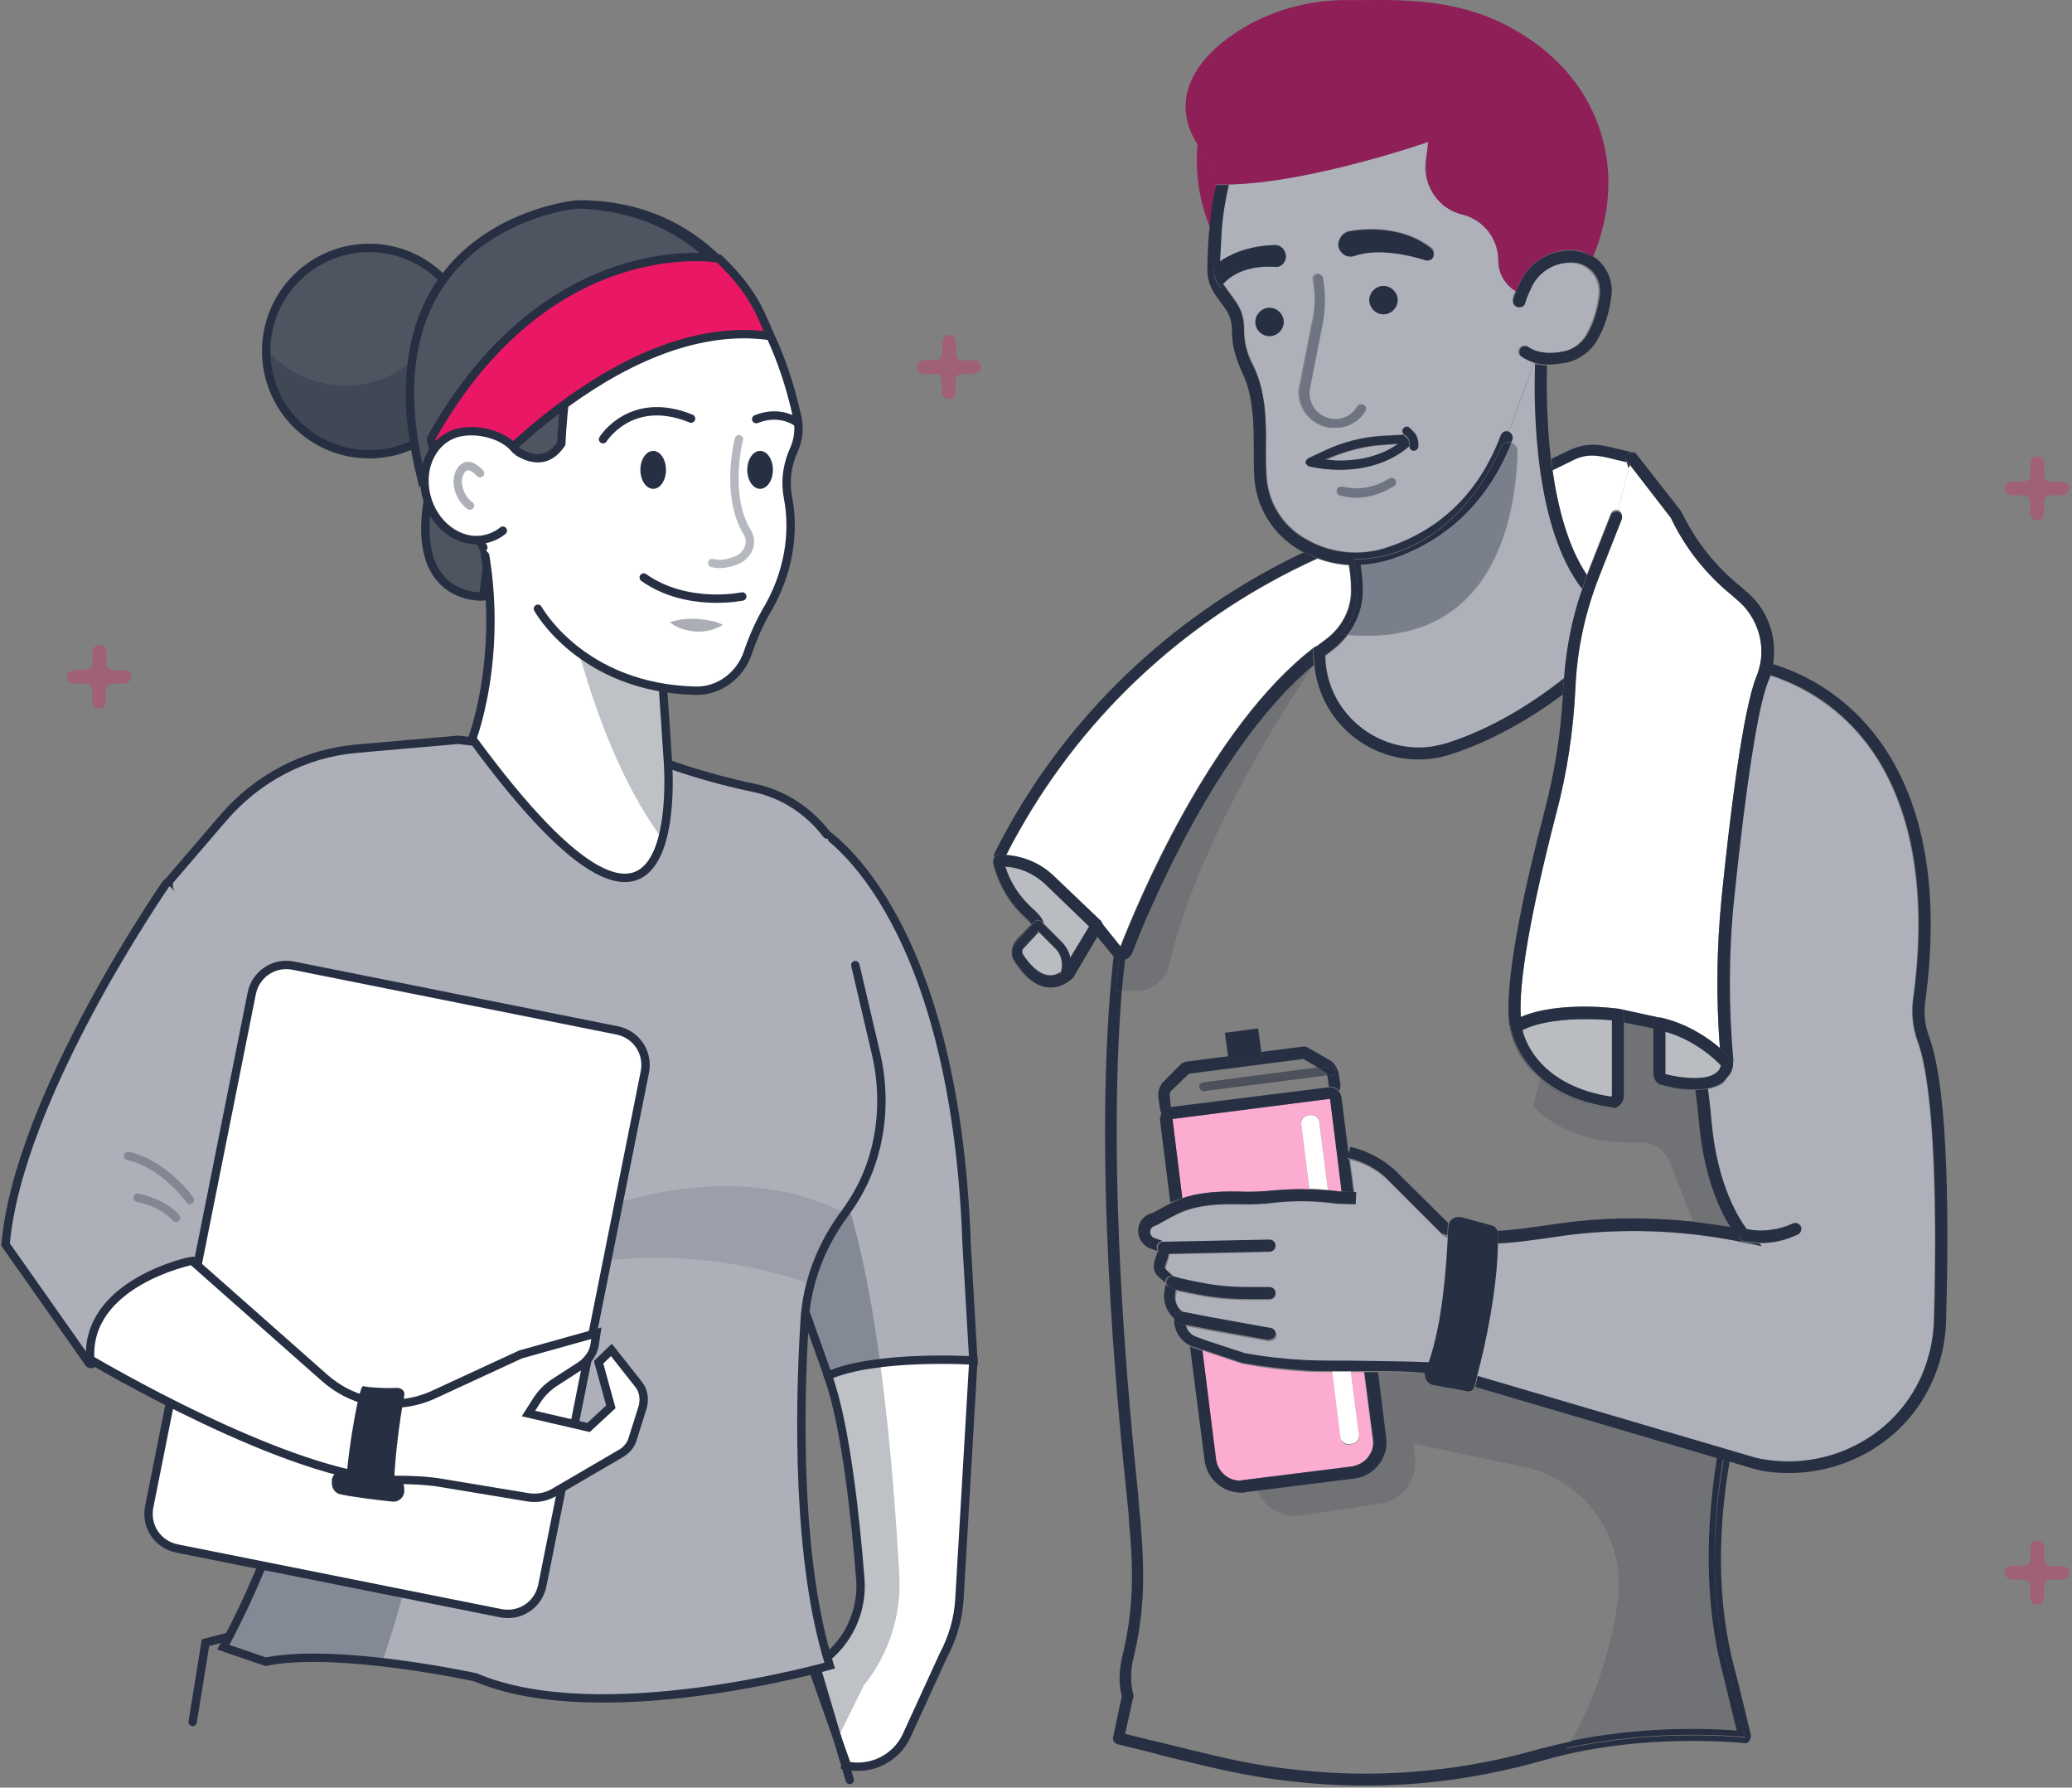 <svg width="495" height="427" viewBox="0 0 495 427" fill="none" xmlns="http://www.w3.org/2000/svg">
<rect x="0" y="0" width="495" height="427" fill="#808080" stroke="none"/>
<path d="M290.661 44.065C290.401 44.065 290.14 44.065 290.01 44.065L288.578 37.289C287.666 36.377 286.884 35.334 286.103 34.292C285.452 41.198 286.494 48.105 289.098 54.36C289.359 50.711 289.88 47.323 290.661 44.065Z" fill="#8E1F57"/>
<path d="M413.093 399.679C413.745 402.415 416.87 415.055 416.87 415.055C416.87 415.055 396.552 412.71 374.28 417.661C374.28 417.661 374.671 417.14 375.322 415.967C372.847 416.489 370.242 417.14 367.637 417.792C354.092 421.701 340.155 423.656 326.089 423.656C318.274 423.656 310.459 423.004 302.644 421.831C294.569 420.528 287.796 418.834 278.418 416.489C275.553 415.837 272.297 415.055 268.78 414.143L270.734 405.412C270.864 405.152 270.864 405.021 270.734 404.761C270.083 402.155 270.083 399.418 270.604 396.812C273.599 384.693 273.469 375.572 272.427 362.932C272.297 361.498 272.036 359.413 271.906 356.937C269.822 336.739 264.352 281.879 267.999 236.662H266.566C266.826 234.056 267.087 231.58 267.347 229.104C266.826 228.974 266.305 228.713 266.045 228.322C260.835 275.103 266.957 335.697 269.171 357.198C269.431 359.804 269.692 361.759 269.692 363.192C270.864 375.572 270.864 384.433 267.999 396.16C267.347 399.157 267.217 402.285 267.999 405.152L265.915 414.925C265.784 415.707 266.175 416.358 266.957 416.619C270.994 417.661 274.641 418.443 277.767 419.355C287.275 421.701 294.048 423.395 302.384 424.698C310.329 425.871 318.274 426.522 326.219 426.522C340.546 426.522 354.743 424.437 368.549 420.528C381.964 416.619 395.38 415.837 404.367 415.837C411.791 415.837 416.61 416.358 416.74 416.358C417.131 416.489 417.652 416.228 417.912 415.837C418.173 415.446 418.303 414.925 418.303 414.534C418.173 414.013 415.307 401.894 414.526 399.157C409.967 382.348 410.488 364.886 413.224 348.988L411.791 348.598C408.925 364.886 408.535 382.608 413.093 399.679Z" fill="#272F42"/>
<path opacity="0.17" d="M391.603 272.888C394.729 272.627 397.724 274.582 398.896 277.579L404.497 291.783C407.493 292.043 410.488 292.564 413.484 293.086C411.009 289.176 407.232 281.228 406.06 268.457C405.8 265.721 405.539 263.115 405.148 260.378C402.283 260.378 399.417 259.857 397.334 259.336C396.031 259.075 395.119 257.902 395.119 256.469V256.338V245.653L388.086 244.22V261.681C388.086 262.463 387.826 263.245 387.174 263.766C387.174 263.766 387.174 263.766 387.044 263.896L386.914 264.027C386.784 264.027 386.784 264.157 386.653 264.157L386.523 264.287C386.393 264.287 386.393 264.418 386.263 264.418C386.132 264.418 386.132 264.548 386.002 264.548H385.872C385.742 264.548 385.611 264.678 385.481 264.678C385.351 264.678 385.09 264.678 384.96 264.678C384.83 264.678 384.7 264.678 384.439 264.548C376.755 263.375 371.545 260.639 368.028 257.511L366.205 264.287C374.54 272.497 385.351 273.148 391.603 272.888Z" fill="#272F42"/>
<path opacity="0.17" d="M350.575 332.439L342.63 331.006C341.197 330.745 340.546 329.442 340.546 328.139C337.29 327.878 333.122 327.748 328.824 327.618L330.778 343.385C331.038 345.6 330.387 347.946 328.954 349.77C327.521 351.595 325.437 352.767 323.223 353.028L300.3 355.895C301.993 360.065 306.161 362.671 310.85 362.019L329.736 359.153C334.945 358.371 338.592 353.68 338.071 348.467L337.681 344.819L364.121 350.422C378.708 353.549 388.347 367.232 386.523 381.957C384.179 399.548 377.797 411.667 375.322 415.837C386.393 413.491 396.943 412.97 404.367 412.97C409.186 412.97 412.963 413.231 414.917 413.361C414.005 409.712 412.182 402.024 411.661 400.07C406.972 382.478 407.623 364.235 410.358 348.207L352.399 331.136C352.008 332.048 351.747 332.7 350.575 332.439Z" fill="#272F42"/>
<path opacity="0.17" d="M271.255 236.792C275.032 236.792 278.418 234.186 279.33 230.407C286.363 200.175 308.505 166.686 313.845 158.737C290.271 178.414 273.599 219.331 270.473 227.54C270.213 228.322 269.562 228.843 268.78 229.104C268.52 231.58 268.259 234.186 267.999 236.662H271.255V236.792Z" fill="#272F42"/>
<path d="M267.999 229.234C267.738 229.234 267.608 229.234 267.347 229.104C267.087 231.58 266.826 234.056 266.566 236.662H267.999C268.259 234.056 268.52 231.58 268.78 229.104C268.52 229.234 268.259 229.234 267.999 229.234Z" fill="#272F42"/>
<path opacity="0.17" d="M267.999 229.234C267.738 229.234 267.608 229.234 267.347 229.104C267.087 231.58 266.826 234.056 266.566 236.662H267.999C268.259 234.056 268.52 231.58 268.78 229.104C268.52 229.234 268.259 229.234 267.999 229.234Z" fill="#272F42"/>
<path d="M411.661 400.07C412.182 402.155 414.005 409.843 414.917 413.361C412.963 413.231 409.186 412.97 404.367 412.97C396.943 412.97 386.523 413.492 375.322 415.837C374.671 416.88 374.28 417.531 374.28 417.531C396.552 412.579 416.871 414.925 416.871 414.925C416.871 414.925 413.875 402.415 413.093 399.548C408.535 382.348 408.925 364.626 411.661 348.337L410.228 347.946C407.623 364.235 406.972 382.478 411.661 400.07Z" fill="#272F42"/>
<path opacity="0.17" d="M411.661 400.07C412.182 402.155 414.005 409.843 414.917 413.361C412.963 413.231 409.186 412.97 404.367 412.97C396.943 412.97 386.523 413.492 375.322 415.837C374.671 416.88 374.28 417.531 374.28 417.531C396.552 412.579 416.871 414.925 416.871 414.925C416.871 414.925 413.875 402.415 413.093 399.548C408.535 382.348 408.925 364.626 411.661 348.337L410.228 347.946C407.623 364.235 406.972 382.478 411.661 400.07Z" fill="#272F42"/>
<path d="M384.83 122.641C385.09 121.99 385.872 121.599 386.523 121.859L389.128 111.826L388.607 110.262C387.565 110.001 386.653 109.871 385.742 109.61C383.788 109.089 381.964 108.698 380.271 108.698C378.708 108.698 377.145 109.089 375.452 110.001L370.893 112.217C372.196 121.208 374.54 130.59 379.099 137.236C379.229 136.845 379.359 136.584 379.49 136.193L384.83 122.641Z" fill="white"/>
<path d="M322.702 140.885C322.702 138.8 322.572 136.845 322.181 135.021C319.707 134.891 317.232 134.369 314.757 133.457C284.54 147.14 259.663 169.814 243.512 198.482C242.34 200.436 241.298 202.521 240.386 204.345C244.554 204.606 248.462 206.3 251.457 209.297L262.659 219.983C262.789 220.113 262.789 220.113 262.919 220.243C262.919 220.243 262.919 220.243 262.919 220.373L267.608 226.107C271.255 216.725 288.968 173.592 313.976 154.567C314.106 154.437 314.367 154.437 314.497 154.307L314.757 154.176L316.841 152.613C320.618 149.746 322.833 145.315 322.702 140.885Z" fill="white"/>
<path d="M244.815 219.07C241.038 215.552 238.563 211.252 237.261 206.561L237.13 206.039C237.13 205.909 237.13 205.779 237.13 205.648C237.13 205.779 237.13 206.039 237.13 206.17L237.261 206.691C238.563 211.382 241.168 215.813 244.815 219.201C245.596 219.852 245.987 220.373 246.248 220.634V220.504C245.987 220.243 245.596 219.722 244.815 219.07Z" fill="#272F42"/>
<path d="M242.34 229.495C241.819 228.713 241.559 227.801 241.689 227.019C241.559 227.931 241.819 228.843 242.34 229.625C244.164 232.492 247.159 235.88 251.067 235.88C247.159 235.75 244.033 232.362 242.34 229.495Z" fill="#272F42"/>
<path d="M391.082 108.568C390.951 108.177 390.561 107.916 390.04 107.786H389.909C390.3 107.786 390.561 108.047 390.821 108.307L391.082 108.568Z" fill="#272F42"/>
<path d="M238.302 204.215C239.084 204.215 239.735 204.215 240.386 204.215C241.298 202.26 242.47 200.306 243.512 198.351C259.663 169.683 284.54 147.009 314.757 133.327C313.585 132.936 312.543 132.415 311.501 131.893C281.805 145.967 257.188 168.64 241.168 197.048C239.735 199.654 238.302 202.13 237.26 204.606C237.521 204.475 237.912 204.215 238.302 204.215Z" fill="#272F42"/>
<path d="M267.347 229.234C267.608 229.234 267.738 229.365 267.999 229.365C268.259 229.365 268.52 229.365 268.78 229.234C269.562 228.974 270.083 228.452 270.473 227.671C273.599 219.461 290.271 178.414 313.845 158.867C313.845 158.346 313.715 157.695 313.715 157.173C313.715 156.782 313.715 156.392 313.715 156.001V155.088L314.887 154.176L314.627 154.307C314.497 154.437 314.236 154.437 314.106 154.567C289.099 173.592 271.385 216.725 267.738 226.107L263.049 220.243C263.44 220.764 263.57 221.416 263.18 221.937L262.138 223.761L265.915 228.322L266.045 228.452C266.436 228.843 266.826 229.104 267.347 229.234Z" fill="#272F42"/>
<path d="M262.659 219.852L262.919 220.113C262.919 219.982 262.789 219.982 262.659 219.852Z" fill="#272F42"/>
<path d="M370.893 112.347L375.452 110.132C377.145 109.22 378.708 108.829 380.271 108.829C381.964 108.829 383.788 109.22 385.742 109.741C386.653 110.001 387.565 110.132 388.607 110.392L389.128 111.956L389.388 111.174L388.737 110.262C388.216 109.61 388.347 108.829 388.998 108.307C389.258 108.047 389.649 107.916 390.04 108.047C388.867 107.786 387.695 107.526 386.653 107.265C384.439 106.744 382.616 106.222 380.532 106.222C378.448 106.222 376.494 106.744 374.41 107.786L370.633 109.61C370.763 110.392 370.763 111.304 370.893 112.347Z" fill="#272F42"/>
<path d="M244.424 227.931C245.596 229.886 248.071 232.883 250.936 232.883C251.718 232.883 252.63 232.622 253.411 232.101C253.932 230.147 253.541 228.062 252.109 226.628L248.071 222.589L244.554 226.368C244.163 226.759 244.163 227.41 244.424 227.931Z" fill="#B9BCC1"/>
<path d="M255.755 228.974L260.314 221.416L249.634 211.121C247.029 208.776 243.773 207.212 240.256 207.082C241.428 210.861 243.643 214.249 246.638 216.985C248.722 218.94 249.243 219.852 249.373 220.504V220.634L253.802 225.064C254.713 226.237 255.495 227.54 255.755 228.974Z" fill="#B9BCC1"/>
<path d="M263.31 221.937C263.701 221.416 263.57 220.764 263.18 220.243C263.18 220.243 263.18 220.243 263.18 220.113L262.919 219.852L251.718 209.167C248.722 206.3 244.815 204.606 240.647 204.215C239.996 204.215 239.214 204.085 238.563 204.215C238.172 204.215 237.781 204.345 237.521 204.736C237.521 204.736 237.521 204.736 237.521 204.866C237.391 205.127 237.26 205.388 237.26 205.648C237.26 205.779 237.26 205.909 237.26 206.039L237.391 206.56C238.693 211.382 241.168 215.682 244.945 219.07C245.726 219.722 246.117 220.243 246.378 220.634V220.764L242.861 224.413C242.21 225.195 241.819 226.107 241.689 227.019C241.689 227.931 241.819 228.713 242.34 229.495C244.164 232.492 247.159 235.88 251.067 235.88C252.89 235.88 254.583 235.098 256.276 233.665C256.407 233.534 256.537 233.404 256.537 233.274L262.138 223.761L263.31 221.937ZM254.714 234.316C253.541 235.098 252.369 235.489 251.067 235.489C247.289 235.489 244.294 232.231 242.47 229.365C241.559 227.931 241.689 225.977 242.861 224.673L247.159 220.113C247.42 219.852 247.68 219.722 247.941 219.722C248.201 219.722 248.462 219.852 248.722 219.982L249.243 220.504V220.373C249.113 219.722 248.722 218.81 246.508 216.855C243.512 214.118 241.298 210.73 240.126 206.951C243.643 207.212 246.899 208.645 249.504 210.991L260.184 221.285L255.625 228.843C256.016 230.407 255.755 232.231 254.974 233.795C254.974 234.056 254.844 234.186 254.714 234.316Z" fill="#272F42"/>
<path d="M244.163 228.192C245.466 230.147 248.071 233.404 251.067 233.404C251.848 233.404 252.499 233.144 253.281 232.753C253.411 232.622 253.411 232.362 253.411 232.231C252.63 232.753 251.718 233.013 250.936 233.013C248.071 233.013 245.596 229.886 244.424 228.062C244.033 227.54 244.163 226.889 244.554 226.498L248.071 222.719L247.81 222.458L244.294 226.237C243.903 226.628 243.773 227.54 244.163 228.192Z" fill="#272F42"/>
<path d="M255.756 228.974C255.495 227.54 254.844 226.237 253.672 225.064L249.243 220.634L248.722 220.113C248.462 219.852 248.201 219.852 247.941 219.852C247.68 219.852 247.42 219.982 247.159 220.243L242.861 224.804C241.689 226.107 241.559 227.931 242.47 229.495C244.294 232.231 247.289 235.619 251.067 235.619C252.369 235.619 253.541 235.229 254.714 234.447C254.844 234.316 254.974 234.186 255.104 234.056C255.886 232.362 256.016 230.668 255.756 228.974ZM247.941 222.328L248.201 222.589L252.239 226.628C253.672 228.062 254.062 230.277 253.541 232.101C253.541 232.231 253.411 232.492 253.411 232.622C252.63 233.013 251.978 233.274 251.197 233.274C248.201 233.274 245.596 230.016 244.294 228.062C243.903 227.41 243.903 226.628 244.554 225.977L247.941 222.328Z" fill="#272F42"/>
<path d="M360.474 103.226C361.255 103.486 361.646 104.398 361.385 105.05C361.255 105.311 361.125 105.571 361.125 105.832C361.906 106.092 362.558 106.744 362.558 107.786C362.167 124.075 356.697 154.567 322.051 151.701C321.139 152.873 320.097 154.046 318.925 154.958L316.711 156.652C316.711 156.783 316.711 156.913 316.711 157.043C316.971 169.032 327 178.675 339.113 178.675C341.328 178.675 343.672 178.284 345.756 177.632C356.436 174.244 366.205 168.12 373.759 162.125C374.28 154.828 375.713 147.531 378.057 140.624C366.726 126.03 366.595 97.492 366.856 86.937C366.726 86.937 366.595 86.937 366.465 86.807L360.474 103.226Z" fill="#AEB1BA"/>
<path d="M338.853 181.411C341.458 181.411 343.932 181.02 346.407 180.238C356.566 176.98 365.814 171.507 373.368 165.904C373.368 165.252 373.498 164.601 373.498 163.949C373.498 163.298 373.629 162.646 373.629 161.995C366.074 167.989 356.306 174.113 345.626 177.501C343.411 178.153 341.197 178.544 338.983 178.544C326.87 178.544 316.841 168.771 316.581 156.913C316.581 156.782 316.581 156.652 316.581 156.522L318.795 154.828C319.967 153.916 321.009 152.743 321.921 151.57C321.4 151.57 320.749 151.44 320.228 151.44C320.228 151.44 326.219 147.4 323.744 134.89C323.223 134.89 322.832 134.89 322.311 134.89C322.572 136.715 322.832 138.8 322.832 140.754C322.963 145.315 320.749 149.615 317.102 152.482L315.018 154.046L313.845 154.958V155.61C313.845 156 313.845 156.522 313.845 156.782C313.845 157.434 313.976 157.955 313.976 158.476C315.018 171.377 325.828 181.411 338.853 181.411Z" fill="#272F42"/>
<path d="M366.726 86.937C366.335 97.492 366.595 126.03 377.927 140.624C378.318 139.582 378.708 138.409 379.099 137.366C374.671 130.721 372.196 121.469 370.894 112.347C370.763 111.435 370.633 110.523 370.503 109.611C369.461 100.619 369.461 92.149 369.591 87.328C368.679 87.197 367.768 87.197 366.726 86.937Z" fill="#272F42"/>
<path d="M279.721 264.418L279.46 261.811C279.33 261.29 279.591 260.639 279.981 260.378L284.019 256.469L311.371 252.95L315.148 255.166L318.013 254.775C318.665 254.644 319.186 255.166 319.186 255.687C319.316 256.208 318.795 256.86 318.274 256.86L317.102 256.99L317.492 259.596C318.534 259.466 319.446 259.987 319.967 260.639C320.097 260.248 320.228 259.727 320.228 259.205L319.837 256.599C319.576 255.166 318.795 253.863 317.623 253.211L312.413 250.214C312.152 250.084 311.892 249.953 311.501 249.953L301.342 251.256L301.472 252.56L293.527 253.602L293.397 252.299L283.238 253.602C282.977 253.732 282.717 253.863 282.326 253.993L278.028 258.293C276.986 259.336 276.595 260.769 276.725 262.202L277.116 264.809C277.116 265.33 277.376 265.721 277.637 266.112C277.897 265.2 278.679 264.548 279.721 264.418Z" fill="#272F42"/>
<path d="M293.527 253.732L301.472 252.69L301.342 251.387L300.56 245.653L292.615 246.696L293.397 252.299L293.527 253.732Z" fill="#272F42"/>
<path opacity="0.58" d="M287.405 258.554C286.884 258.684 286.363 259.205 286.494 259.727C286.624 260.248 287.015 260.639 287.536 260.639C287.666 260.639 287.666 260.639 287.666 260.639L316.971 256.86C316.841 256.339 316.581 255.817 316.19 255.557L315.148 254.905L287.405 258.554Z" fill="#272F42"/>
<path d="M317.102 256.99L318.274 256.86C318.795 256.73 319.316 256.208 319.186 255.687C319.055 255.166 318.665 254.645 318.013 254.775L315.148 255.166L316.19 255.817C316.711 255.948 316.971 256.469 317.102 256.99Z" fill="#272F42"/>
<path opacity="0.58" d="M317.102 256.99L318.274 256.86C318.795 256.73 319.316 256.208 319.186 255.687C319.055 255.166 318.665 254.645 318.013 254.775L315.148 255.166L316.19 255.817C316.711 255.948 316.971 256.469 317.102 256.99Z" fill="#272F42"/>
<path d="M290.401 348.598C290.792 351.464 293.267 353.68 296.132 353.68C296.393 353.68 296.653 353.549 296.783 353.549L322.833 350.292C324.396 350.031 325.828 349.249 326.74 348.076C327.782 346.773 328.173 345.34 327.912 343.776L325.828 327.748C324.786 327.748 323.875 327.748 322.963 327.748C322.833 327.748 322.702 327.748 322.702 327.748L324.656 342.994C324.786 344.037 324.135 344.819 323.093 344.949L322.312 345.079C321.27 345.209 320.488 344.558 320.358 343.515L318.404 327.748C315.93 327.748 313.715 327.748 311.892 327.618C306.812 327.357 301.733 326.706 296.783 325.793L287.406 322.666H287.275L290.401 348.598Z" fill="#FCACD1"/>
<path d="M317.753 262.463L280.112 267.285L282.456 286.179C285.452 285.137 289.489 284.485 295.741 284.616C298.607 284.746 301.342 284.616 304.077 284.355C307.073 284.094 309.938 283.964 312.804 284.094L310.85 268.457C310.72 267.415 311.371 266.633 312.413 266.503L313.194 266.372C314.236 266.242 315.018 266.894 315.148 267.936L317.232 284.225C318.013 284.355 318.925 284.355 319.707 284.485H320.618L317.753 262.463Z" fill="#FCACD1"/>
<path d="M282.456 286.179L280.112 267.285L317.753 262.463L320.488 284.616L323.354 284.746L322.312 276.927C322.181 276.927 322.051 276.797 321.921 276.797L322.181 275.624L320.488 262.202C320.358 261.681 320.228 261.16 319.837 260.769C319.316 259.987 318.274 259.596 317.362 259.727C317.362 259.727 317.362 259.727 317.232 259.727L279.721 264.418H279.591C278.549 264.548 277.767 265.2 277.377 266.112C277.246 266.503 277.116 267.024 277.116 267.545L279.591 287.222C280.633 286.831 281.544 286.44 282.456 286.179Z" fill="#272F42"/>
<path d="M325.958 327.748L328.042 343.776C328.303 345.34 327.782 346.773 326.87 348.076C325.958 349.249 324.526 350.031 322.963 350.292L296.913 353.549C296.653 353.549 296.392 353.68 296.262 353.68C293.397 353.68 290.922 351.464 290.531 348.598L287.275 322.666L284.931 321.884C284.67 321.754 284.54 321.754 284.28 321.624L287.796 348.988C288.447 353.289 292.094 356.546 296.523 356.546C296.913 356.546 297.174 356.546 297.565 356.416L300.691 356.025L323.614 353.158C325.828 352.898 327.912 351.725 329.345 349.901C330.778 348.076 331.429 345.861 331.168 343.515L329.215 327.748C327.912 327.748 326.87 327.748 325.958 327.748Z" fill="#272F42"/>
<path d="M315.148 267.936C315.018 266.894 314.106 266.372 313.194 266.372L312.413 266.503C311.371 266.633 310.85 267.545 310.85 268.457L312.804 283.964C314.236 283.964 315.799 284.094 317.232 284.225L315.148 267.936Z" fill="white"/>
<path d="M322.311 344.949L323.093 344.819C324.135 344.688 324.656 343.776 324.656 342.864L322.702 327.618C321.139 327.618 319.707 327.618 318.274 327.618L320.228 343.385C320.488 344.428 321.4 344.949 322.311 344.949Z" fill="white"/>
<path d="M344.453 294.91L331.038 281.488C328.563 279.273 325.698 277.84 322.572 277.058L323.614 284.876H323.874L323.744 287.743L319.446 287.613H319.316C314.627 286.961 309.547 286.701 304.468 287.352C301.602 287.743 298.737 287.743 295.741 287.743C285.582 287.483 281.935 289.568 278.679 291.392C277.637 291.913 276.725 292.565 275.683 292.956C275.162 293.216 274.641 293.868 274.641 294.389C274.641 295.171 275.162 295.822 275.944 295.953L278.158 296.735L303.295 296.213C304.077 296.213 304.728 296.865 304.728 297.647C304.728 298.429 304.077 299.08 303.295 299.08L279.46 299.601C279.33 300.383 279.07 301.035 278.939 301.556C278.418 302.859 278.549 303.12 278.679 303.38L280.633 305.205L282.065 305.596C288.187 307.029 292.094 307.681 298.346 307.681H303.295C304.077 307.681 304.728 308.332 304.728 309.114C304.728 309.896 304.077 310.547 303.295 310.547H298.346C291.964 310.547 287.796 309.896 281.544 308.462L281.154 308.332L281.023 309.114C280.633 310.808 281.284 312.632 282.716 313.675L289.359 314.978L303.816 317.584C304.598 317.714 305.119 318.496 304.989 319.148C304.858 319.799 304.207 320.32 303.556 320.32C303.426 320.32 303.426 320.32 303.295 320.451L288.838 317.845L283.498 316.802C283.758 318.105 284.67 319.148 285.973 319.669L288.447 320.581L297.565 323.578C302.384 324.49 307.463 325.012 312.282 325.272C315.148 325.403 319.186 325.403 323.353 325.403C329.736 325.403 336.769 325.533 341.718 325.924C344.974 316.411 345.886 303.511 346.277 295.822C345.886 295.692 345.495 295.562 345.105 295.431L344.453 294.91Z" fill="#AEB1BA"/>
<path d="M414.005 254.254C414.005 254.384 414.005 254.384 414.005 254.514C414.005 254.905 413.875 255.296 413.745 255.687C413.614 256.078 413.484 256.469 413.224 256.73C413.224 256.73 413.224 256.86 413.093 256.86C412.963 257.12 412.703 257.381 412.442 257.642C412.312 257.772 412.182 257.902 412.182 258.033C412.051 258.163 412.052 258.163 411.921 258.293C411.791 258.424 411.531 258.684 411.4 258.814C410.358 259.466 409.186 259.857 408.014 260.118C408.405 262.854 408.665 265.591 408.926 268.327C410.358 283.704 415.829 291.652 417.392 293.737C420.518 294.259 423.774 293.998 426.769 292.955L428.332 292.304C429.114 292.043 429.895 292.434 430.156 293.216C430.416 293.998 430.026 294.78 429.244 295.04L427.681 295.692C425.337 296.604 422.992 296.995 420.518 296.995C420.387 296.995 420.257 296.995 420.127 296.995L420.778 297.647L416.35 296.734C403.585 294.128 390.691 293.477 377.666 294.649C375.061 294.91 372.326 295.301 369.721 295.692C365.814 296.343 361.776 296.865 357.739 296.995C357.608 308.071 354.613 321.623 352.92 328.79L419.345 348.337C435.626 351.985 452.298 343.776 458.94 328.79C460.894 324.49 461.806 320.06 461.936 315.369C462.848 282.661 461.545 258.293 458.029 248.781C456.726 245.262 456.466 241.353 457.117 237.574C460.764 208.645 455.293 185.972 441.227 172.42C434.454 165.904 427.16 162.777 422.732 161.343C422.601 161.864 422.471 162.255 422.211 162.646C419.736 168.771 416.871 187.275 414.005 214.9C412.703 227.671 412.703 240.832 413.875 253.732C414.135 253.863 414.135 253.993 414.005 254.254Z" fill="#AEB1BA"/>
<path d="M332.992 279.273C329.996 276.667 326.479 274.843 322.572 273.93L322.311 275.103L322.181 275.364L321.921 276.537C322.051 276.537 322.181 276.667 322.311 276.667H322.442C325.568 277.449 328.563 279.012 330.908 281.097L344.323 294.519L344.584 294.65C344.974 294.78 345.365 294.91 345.756 295.04C345.756 294.128 345.886 293.346 345.886 292.565C345.886 292.434 345.886 292.174 346.016 292.043H345.886L332.992 279.273Z" fill="#272F42"/>
<path d="M405.018 260.378C405.409 263.115 405.669 265.851 405.93 268.457C407.102 281.228 410.879 289.046 413.354 293.086C410.358 292.565 407.363 292.174 404.367 291.783C395.38 290.871 386.263 290.74 377.276 291.652C374.671 291.913 371.935 292.304 369.331 292.695C365.423 293.216 361.386 293.868 357.608 293.998C357.739 294.259 357.869 294.65 357.869 295.041C357.869 295.692 357.869 296.344 357.869 296.995C361.776 296.865 365.814 296.213 369.852 295.692C372.456 295.301 375.192 294.91 377.797 294.65C390.821 293.346 403.846 294.128 416.48 296.735L420.908 297.647L420.257 296.995C419.085 296.995 417.782 296.865 416.61 296.604C415.829 296.344 415.308 295.692 415.438 294.91C415.698 294.128 416.35 293.607 417.131 293.737C417.261 293.737 417.261 293.737 417.392 293.737C415.829 291.652 410.358 283.704 408.926 268.327C408.665 265.591 408.405 262.854 408.014 260.118C406.972 260.248 406.06 260.248 405.018 260.378Z" fill="#272F42"/>
<path d="M422.862 161.213C427.29 162.646 434.584 165.643 441.357 172.289C455.423 185.972 461.024 208.515 457.247 237.444C456.596 241.223 456.856 245.132 458.159 248.65C461.675 258.163 462.978 282.531 462.066 315.238C461.936 319.929 460.894 324.36 459.07 328.66C452.428 343.646 435.756 351.855 419.475 348.206L353.05 328.66C352.919 329.312 352.789 329.833 352.659 330.354C352.529 330.745 352.529 331.006 352.398 331.266L410.358 348.337L411.791 348.728L413.224 349.119L418.824 350.813C421.69 351.595 424.555 351.855 427.29 351.855C442.008 351.855 455.684 343.515 461.675 329.833C463.759 325.272 464.801 320.32 464.931 315.369C465.452 295.822 465.843 261.16 460.894 247.738C459.722 244.611 459.461 241.353 460.112 238.095V237.965C464.931 200.045 453.6 180.238 443.18 170.204C435.886 163.168 428.202 160.04 423.513 158.607C423.383 159.389 423.122 160.301 422.862 161.213Z" fill="#272F42"/>
<path d="M323.093 325.012C318.925 325.012 314.887 325.012 312.022 324.881C307.203 324.621 302.123 324.099 297.304 323.187L288.187 320.19L285.712 319.278C284.41 318.757 283.498 317.714 283.238 316.411L281.675 316.151C280.893 315.89 280.372 315.238 280.502 314.457C280.763 313.675 281.414 313.154 282.196 313.284H282.456C281.023 312.241 280.372 310.417 280.763 308.723L280.893 307.941L279.46 307.55C278.679 307.29 278.288 306.638 278.418 305.856C278.679 305.074 279.33 304.683 280.112 304.814L280.372 304.944L278.418 303.12C278.158 302.859 278.158 302.729 278.679 301.295C278.939 300.774 279.07 300.123 279.2 299.341H277.767C276.986 299.341 276.334 298.82 276.334 297.907C276.334 297.126 276.986 296.474 277.767 296.474H277.897L276.074 295.822C275.292 295.692 274.771 294.91 274.771 294.259C274.771 293.607 275.162 292.956 275.813 292.825C276.855 292.434 277.767 291.783 278.809 291.262C282.065 289.437 285.712 287.352 295.871 287.613C298.867 287.743 301.733 287.613 304.598 287.222C309.808 286.701 314.757 286.831 319.446 287.483H319.576L323.874 287.613L324.005 284.746H323.744H323.614L320.749 284.616H319.837C319.055 284.485 318.274 284.355 317.362 284.355C315.929 284.225 314.497 284.095 312.934 284.095C310.068 283.964 307.203 284.095 304.207 284.355C301.472 284.616 298.737 284.746 295.871 284.616C289.62 284.485 285.582 285.137 282.586 286.18C281.544 286.57 280.633 286.961 279.851 287.352C278.939 287.743 278.158 288.264 277.376 288.655C276.465 289.177 275.553 289.698 274.641 289.958C272.948 290.61 271.906 292.174 271.906 293.998C271.906 296.083 273.339 297.907 275.423 298.429L276.595 298.82C276.465 299.21 276.334 299.732 276.204 300.123C275.683 301.426 275.032 303.38 276.725 304.944L278.549 306.508L278.288 307.811C277.637 310.547 278.549 313.154 280.502 314.978C280.372 317.584 281.805 320.19 284.279 321.363C284.54 321.493 284.67 321.624 284.931 321.624L287.275 322.405H287.405L296.783 325.533C301.733 326.445 306.812 326.966 311.892 327.357C313.715 327.488 316.06 327.488 318.404 327.488C319.837 327.488 321.27 327.488 322.832 327.488C322.963 327.488 323.093 327.488 323.093 327.488C324.005 327.488 325.047 327.488 325.958 327.488C326.87 327.488 327.912 327.488 328.954 327.488C333.252 327.488 337.42 327.618 340.676 328.009C340.676 327.618 340.807 327.357 340.937 326.966C341.197 326.445 341.327 325.924 341.588 325.403C336.508 325.142 329.475 325.142 323.093 325.012Z" fill="#272F42"/>
<path d="M276.595 298.038C276.595 298.95 277.246 299.471 278.028 299.471H279.46L303.295 298.95C304.077 298.95 304.728 298.298 304.728 297.516C304.728 296.735 304.077 296.083 303.295 296.083L278.158 296.604H278.028C277.246 296.604 276.595 297.256 276.595 298.038Z" fill="#272F42"/>
<path d="M278.679 305.986C278.549 306.768 278.939 307.42 279.721 307.68L281.154 308.071L281.544 308.202C287.926 309.635 292.094 310.286 298.346 310.286H303.295C304.077 310.286 304.728 309.635 304.728 308.853C304.728 308.071 304.077 307.42 303.295 307.42H298.346C292.225 307.42 288.317 306.768 282.065 305.335L280.633 304.944L280.372 304.813C279.591 304.813 278.809 305.204 278.679 305.986Z" fill="#272F42"/>
<path d="M280.502 314.456C280.372 315.238 280.893 315.89 281.675 316.15L283.238 316.411L288.578 317.454L303.035 320.06C303.165 319.929 303.165 319.929 303.295 319.929C303.947 319.929 304.598 319.408 304.728 318.757C304.858 317.975 304.337 317.323 303.556 317.193L289.099 314.587L282.456 313.284H282.196C281.414 313.153 280.763 313.675 280.502 314.456Z" fill="#272F42"/>
<path d="M415.438 294.78C415.307 295.562 415.828 296.213 416.61 296.474C417.782 296.604 419.085 296.734 420.257 296.865C420.387 296.865 420.517 296.865 420.648 296.865C422.992 296.865 425.467 296.474 427.811 295.562L429.374 294.91C430.025 294.649 430.546 293.868 430.286 293.086C430.025 292.434 429.244 291.913 428.462 292.174L426.899 292.825C423.904 293.868 420.648 294.258 417.522 293.607C417.391 293.607 417.391 293.607 417.261 293.607C416.349 293.477 415.698 293.998 415.438 294.78Z" fill="#272F42"/>
<path d="M316.711 109.871C317.883 110.002 319.055 110.132 320.228 110.132C327.131 110.132 331.689 107.917 334.164 106.092L330.647 106.353C326.089 106.614 321.66 107.786 317.492 109.611L316.711 109.871Z" fill="#AEB1BA"/>
<path d="M291.834 55.402C291.704 58.008 291.573 60.484 291.443 62.439C293.527 61.005 297.825 58.66 304.859 58.529C305.901 58.66 306.812 59.441 307.073 60.484C307.594 62.178 306.291 64.002 304.728 63.742C301.212 63.481 295.611 63.872 292.355 67.781C292.485 68.042 292.615 68.302 292.876 68.563L295.22 71.821C296.653 73.775 297.304 76.121 297.304 78.467V78.727C297.304 81.594 297.956 84.331 299.388 87.067C302.514 93.322 302.514 100.749 302.514 107.395C302.514 109.48 302.514 111.565 302.644 113.389C302.905 119.644 306.422 125.378 311.762 128.505C317.623 132.024 324.656 132.806 330.908 130.851C344.063 126.681 353.441 117.69 358.65 103.877C358.911 103.095 359.823 102.704 360.474 102.965L366.465 86.546C365.293 86.285 364.251 85.764 363.339 85.112C362.688 84.721 362.428 83.809 362.949 83.158C363.209 82.767 363.47 82.636 363.86 82.506L362.949 72.994C362.818 72.994 362.688 72.994 362.428 72.994C361.646 72.733 361.255 71.951 361.386 71.169C361.516 70.648 361.646 70.127 361.907 69.736C361.907 69.606 362.037 69.475 362.037 69.345C359.562 67.912 357.869 65.305 357.869 62.178C357.869 56.835 354.352 52.275 349.142 50.971C343.542 49.538 339.765 44.195 340.546 38.462L341.197 33.901C341.197 33.901 313.194 43.674 293.657 44.065C292.746 47.583 292.094 51.362 291.834 55.402ZM313.585 66.739C313.455 66.087 313.846 65.566 314.497 65.436C315.148 65.305 315.669 65.696 315.799 66.348C316.451 70.127 316.451 74.036 315.669 77.685L312.804 92.279C312.283 94.104 312.673 95.928 313.715 97.492C314.757 98.925 316.451 99.837 318.144 100.098H318.404C320.749 100.359 322.963 99.186 324.135 97.101C324.526 96.58 325.177 96.449 325.568 96.71C326.089 97.101 326.219 97.752 325.959 98.143C324.396 100.749 321.66 102.183 318.925 102.183C318.665 102.183 318.404 102.183 318.144 102.183H317.753C315.409 101.922 313.194 100.619 311.762 98.665C310.329 96.58 309.808 94.104 310.459 91.758L313.325 77.163C314.236 73.775 314.236 70.257 313.585 66.739ZM330.517 68.302C332.341 68.302 333.904 69.866 333.904 71.691C333.904 73.515 332.341 75.079 330.517 75.079C328.694 75.079 327.131 73.515 327.131 71.691C327.131 69.866 328.694 68.302 330.517 68.302ZM312.673 109.35L316.581 107.526C321.009 105.441 325.698 104.268 330.517 104.007L335.336 103.747C334.946 103.356 334.815 102.704 335.206 102.313C335.597 101.922 336.248 101.792 336.639 102.183L337.55 103.095C338.332 103.877 338.723 104.919 338.723 106.092V106.613C338.723 107.135 338.202 107.656 337.681 107.656C337.029 107.656 336.639 107.135 336.639 106.613C334.425 108.568 329.084 112.217 320.097 112.217C317.753 112.217 315.278 111.956 312.804 111.435C312.413 111.304 311.892 110.914 311.892 110.523C312.022 110.001 312.283 109.61 312.673 109.35ZM331.82 114.302C332.341 114.041 332.992 114.171 333.252 114.693C333.513 115.214 333.383 115.865 332.862 116.126C329.996 117.95 326.87 118.862 323.875 118.862C322.702 118.862 321.53 118.732 320.228 118.341H320.097C319.576 118.211 319.186 117.69 319.316 117.038C319.446 116.387 319.967 116.126 320.618 116.256H320.749C324.526 117.168 328.433 116.517 331.82 114.302ZM340.546 62.048C336.899 60.875 329.215 59.05 323.614 61.005C321.4 61.787 319.186 59.702 319.837 57.487C319.837 57.356 319.967 57.356 319.967 57.226C320.358 56.184 321.139 55.402 322.312 55.141C325.959 54.49 335.076 53.708 342.109 59.181C342.5 59.441 342.63 59.963 342.63 60.354C342.63 61.657 341.718 62.439 340.546 62.048ZM303.296 73.515C305.119 73.515 306.682 75.079 306.682 76.903C306.682 78.727 305.119 80.291 303.296 80.291C301.472 80.291 299.909 78.727 299.909 76.903C299.909 75.079 301.472 73.515 303.296 73.515Z" fill="#AEB1BA"/>
<path d="M314.887 133.327C317.232 134.239 319.837 134.76 322.311 134.89C322.832 134.89 323.223 134.89 323.744 134.89C323.614 134.369 323.614 133.978 323.484 133.457C323.484 133.457 345.495 135.542 358.65 106.744C359.041 105.701 360.213 105.441 360.995 105.701C361.125 105.441 361.255 105.18 361.255 104.919C361.516 104.268 361.125 103.356 360.343 103.095C359.692 102.834 358.781 103.225 358.52 104.007C353.31 117.82 343.932 126.811 330.778 130.981C324.526 132.936 317.492 132.154 311.631 128.636C306.161 125.508 302.775 119.775 302.514 113.52C302.384 111.695 302.384 109.61 302.384 107.526C302.514 101.01 302.514 93.582 299.258 87.197C297.825 84.461 297.174 81.724 297.174 78.858V78.597C297.174 76.251 296.523 73.906 295.09 71.951L292.746 68.693C292.615 68.433 292.355 68.172 292.225 67.912C291.964 68.172 291.704 68.563 291.573 68.824L291.313 68.433C290.401 67.26 289.88 65.696 290.01 64.002V63.742C290.01 63.742 290.531 63.22 291.443 62.569C291.573 60.745 291.704 58.269 291.834 55.532C292.094 51.493 292.746 47.714 293.527 44.195C292.485 44.195 291.573 44.195 290.531 44.195C289.75 47.453 289.229 50.841 288.968 54.49C288.968 54.75 288.968 55.141 288.838 55.402C288.578 58.92 288.447 61.917 288.447 64.002C288.317 66.348 289.099 68.693 290.401 70.518L292.746 73.775C293.787 75.209 294.308 77.033 294.308 78.858V79.118C294.308 82.376 295.22 85.634 296.653 88.761C299.518 94.495 299.518 101.531 299.518 107.786C299.518 110.001 299.518 112.086 299.649 113.911C300.039 121.078 304.077 127.593 310.199 131.242C310.589 131.502 310.98 131.763 311.501 131.893C312.673 132.415 313.715 132.936 314.887 133.327Z" fill="#272F42"/>
<path d="M322.181 0.021C312.543 -0.11 302.905 2.627 294.96 7.969C285.842 14.094 282.195 21.261 283.498 28.167C283.889 30.383 284.8 32.468 285.973 34.292C286.624 35.334 287.536 36.377 288.447 37.289L289.88 44.065C290.141 44.065 290.401 44.065 290.531 44.065C291.443 44.065 292.485 44.065 293.527 44.065C313.194 43.674 341.197 33.901 341.197 33.901L340.676 38.722C340.025 44.456 343.672 49.929 349.272 51.232C354.482 52.535 357.999 57.096 357.999 62.439C357.999 65.436 359.692 68.172 362.167 69.606C362.427 68.954 362.818 68.172 363.079 67.521C365.163 62.96 369.721 59.832 374.671 59.702H375.061C375.192 59.702 375.192 59.702 375.192 59.702C377.145 59.702 378.969 60.354 380.532 61.396C389.258 40.938 382.746 17.482 359.301 5.754C345.495 -1.152 331.168 0.151 322.181 0.021Z" fill="#8E1F57"/>
<path d="M363.73 82.767C364.121 82.767 364.511 82.767 364.772 83.027C367.377 84.721 370.763 84.461 373.108 84.07C375.452 83.679 377.536 82.115 378.708 80.161C380.271 77.424 381.443 74.166 381.834 70.518C382.095 68.433 381.443 66.478 380.141 65.045C378.838 63.611 376.885 62.699 374.931 62.83H374.54C370.633 62.96 366.986 65.436 365.423 68.954C365.032 69.606 364.772 70.387 364.381 71.3C364.121 71.691 364.121 72.081 363.99 72.472C363.86 73.124 363.339 73.515 362.688 73.515L363.73 82.767Z" fill="#AEB1BA"/>
<path d="M375.192 59.833C375.061 59.833 375.061 59.833 375.061 59.833H374.671C369.721 59.963 365.163 62.96 363.079 67.651C362.818 68.303 362.427 68.954 362.167 69.736C362.167 69.866 362.037 69.997 362.037 70.127C361.776 70.518 361.646 71.039 361.516 71.56C361.255 72.342 361.776 73.124 362.558 73.385C362.688 73.385 362.818 73.385 363.079 73.385C363.73 73.385 364.251 72.994 364.381 72.342C364.511 71.951 364.642 71.56 364.772 71.169C365.163 70.257 365.423 69.606 365.814 68.824C367.377 65.175 371.024 62.83 374.931 62.699H375.322C377.276 62.569 379.229 63.481 380.532 64.915C381.834 66.348 382.485 68.433 382.225 70.388C381.704 74.166 380.662 77.424 379.099 80.03C377.927 81.985 375.843 83.549 373.498 83.94C371.154 84.461 367.637 84.591 365.163 82.897C364.902 82.637 364.511 82.637 364.121 82.637C363.73 82.767 363.469 82.897 363.209 83.288C362.818 83.94 362.948 84.852 363.6 85.243C364.642 85.894 365.684 86.416 366.726 86.676C366.856 86.676 366.986 86.676 367.116 86.806C368.028 87.067 369.07 87.067 369.982 87.067H370.112C371.545 87.067 372.847 86.806 374.019 86.676C377.145 86.025 379.88 84.07 381.443 81.464C383.267 78.467 384.439 74.818 384.96 70.648C385.351 67.781 384.439 65.045 382.616 62.96C382.095 62.308 381.443 61.787 380.792 61.396C378.969 60.484 377.145 59.833 375.192 59.833Z" fill="#272F42"/>
<path d="M322.311 55.272C321.139 55.532 320.358 56.314 319.967 57.357C319.967 57.487 319.837 57.487 319.837 57.617C319.186 59.832 321.4 61.917 323.614 61.136C329.214 59.181 336.899 61.005 340.546 62.178C341.588 62.439 342.63 61.787 342.5 60.614C342.5 60.223 342.239 59.702 341.979 59.441C335.076 53.838 325.958 54.62 322.311 55.272Z" fill="#272F42"/>
<path d="M304.728 63.742C306.291 63.872 307.594 62.178 307.073 60.484C306.812 59.441 305.9 58.66 304.858 58.529C297.825 58.66 293.527 61.005 291.443 62.439C290.401 63.09 290.01 63.611 290.01 63.611V63.872C289.88 65.436 290.401 66.999 291.313 68.302L291.573 68.693C291.834 68.433 292.094 68.042 292.225 67.781C295.741 64.002 301.212 63.481 304.728 63.742Z" fill="#272F42"/>
<path d="M327.131 71.691C327.131 73.515 328.694 75.079 330.517 75.079C332.341 75.079 333.904 73.515 333.904 71.691C333.904 69.866 332.341 68.302 330.517 68.302C328.694 68.302 327.131 69.866 327.131 71.691Z" fill="#272F42"/>
<path d="M303.295 80.291C305.119 80.291 306.682 78.727 306.682 76.903C306.682 75.079 305.119 73.515 303.295 73.515C301.472 73.515 299.909 75.079 299.909 76.903C299.909 78.858 301.472 80.291 303.295 80.291Z" fill="#272F42"/>
<path d="M312.803 111.435C315.278 111.956 317.753 112.217 320.097 112.217C329.084 112.217 334.424 108.568 336.639 106.613C336.639 106.613 336.639 106.613 336.639 106.483V105.962C336.639 105.441 336.378 104.919 336.118 104.659L335.206 103.877L330.387 104.138C325.568 104.398 320.879 105.571 316.45 107.656L312.543 109.48C312.152 109.741 311.892 110.132 311.892 110.523C312.022 110.914 312.413 111.305 312.803 111.435ZM330.517 106.223L334.034 105.962C331.559 107.786 327 110.001 320.097 110.001C318.925 110.001 317.883 109.871 316.581 109.741L317.232 109.48C321.53 107.656 325.958 106.483 330.517 106.223Z" fill="#272F42"/>
<path d="M336.769 105.962V106.483C336.769 106.483 336.769 106.483 336.769 106.613C336.769 107.265 337.16 107.656 337.811 107.656C338.332 107.656 338.853 107.135 338.853 106.613V106.092C338.853 104.919 338.462 103.877 337.681 103.095L336.769 102.183C336.378 101.792 335.597 101.792 335.336 102.313C334.945 102.704 334.945 103.486 335.466 103.747L336.378 104.529C336.508 104.919 336.769 105.441 336.769 105.962Z" fill="#272F42"/>
<path d="M320.879 116.256H320.749C320.228 116.126 319.576 116.517 319.446 117.038C319.316 117.559 319.707 118.211 320.228 118.341H320.358C321.53 118.732 322.702 118.863 324.005 118.863C327 118.863 330.126 117.95 332.992 116.126C333.513 115.865 333.643 115.084 333.382 114.693C333.122 114.171 332.34 114.041 331.95 114.302C328.433 116.517 324.526 117.169 320.879 116.256Z" fill="#AEB1BA"/>
<path opacity="0.47" d="M320.879 116.256H320.749C320.228 116.126 319.576 116.517 319.446 117.038C319.316 117.559 319.707 118.211 320.228 118.341H320.358C321.53 118.732 322.702 118.863 324.005 118.863C327 118.863 330.126 117.95 332.992 116.126C333.513 115.865 333.643 115.084 333.382 114.693C333.122 114.171 332.34 114.041 331.95 114.302C328.433 116.517 324.526 117.169 320.879 116.256Z" fill="#272F42"/>
<path d="M331.819 133.718C329.605 134.369 327.261 134.76 325.047 134.89C325.307 136.845 325.568 138.8 325.568 140.885C325.568 144.794 324.265 148.573 321.921 151.57C356.566 154.437 362.037 124.075 362.427 107.656C362.427 106.613 361.776 105.962 360.995 105.701C355.524 119.775 345.365 129.417 331.819 133.718Z" fill="#AEB1BA"/>
<path opacity="0.38" d="M331.819 133.718C329.605 134.369 327.261 134.76 325.047 134.89C325.307 136.845 325.568 138.8 325.568 140.885C325.568 144.794 324.265 148.573 321.921 151.57C356.566 154.437 362.037 124.075 362.427 107.656C362.427 106.613 361.776 105.962 360.995 105.701C355.524 119.775 345.365 129.417 331.819 133.718Z" fill="#272F42"/>
<path d="M320.228 151.44C320.748 151.57 321.4 151.57 321.921 151.57C324.265 148.573 325.568 144.794 325.568 140.885C325.568 138.8 325.307 136.845 325.047 134.891C327.391 134.76 329.605 134.369 331.819 133.718C345.365 129.418 355.524 119.775 360.995 105.832C360.083 105.571 359.041 105.832 358.65 106.874C345.495 135.673 323.484 133.588 323.484 133.588C323.614 134.109 323.744 134.5 323.744 135.021C326.219 147.4 320.228 151.44 320.228 151.44Z" fill="#272F42"/>
<path opacity="0.38" d="M320.228 151.44C320.748 151.57 321.4 151.57 321.921 151.57C324.265 148.573 325.568 144.794 325.568 140.885C325.568 138.8 325.307 136.845 325.047 134.891C327.391 134.76 329.605 134.369 331.819 133.718C345.365 129.418 355.524 119.775 360.995 105.832C360.083 105.571 359.041 105.832 358.65 106.874C345.495 135.673 323.484 133.588 323.484 133.588C323.614 134.109 323.744 134.5 323.744 135.021C326.219 147.4 320.228 151.44 320.228 151.44Z" fill="#272F42"/>
<path d="M386.653 121.86C387.305 122.12 387.695 123.032 387.435 123.684L382.095 137.236C378.708 145.836 376.755 154.828 376.364 164.08C375.973 174.114 374.41 184.147 371.805 193.921C365.684 217.506 362.688 234.838 363.339 242.917C367.898 240.832 374.019 240.441 378.578 240.441C383.137 240.441 386.653 240.962 386.784 240.962L396.292 243.047C396.422 243.047 396.552 243.047 396.682 243.047C403.064 244.48 408.014 247.869 410.879 250.344C409.967 238.486 410.098 226.498 411.27 214.64C413.354 194.833 416.35 169.683 419.606 161.604C420.127 160.301 420.517 158.998 420.648 157.825C421.429 152.352 419.215 146.749 414.917 143.23L413.745 142.188C407.623 137.236 402.543 130.851 399.157 123.684L389.388 111.044L389.128 111.826L386.523 121.86H386.653Z" fill="white"/>
<path d="M386.002 264.548H385.872C385.872 264.678 385.872 264.548 386.002 264.548Z" fill="#272F42"/>
<path d="M397.334 259.336C399.417 259.857 402.283 260.378 405.148 260.378C406.19 260.378 407.102 260.248 408.014 260.118C409.316 259.857 410.488 259.466 411.4 258.815C411.661 258.684 411.791 258.554 411.921 258.293C410.619 259.466 408.404 260.378 404.888 260.378C401.892 260.248 398.766 259.596 397.334 259.336C396.031 258.945 395.119 257.772 395.119 256.339V256.469C394.989 257.772 395.901 259.075 397.334 259.336Z" fill="#272F42"/>
<path d="M386.523 264.287C386.393 264.287 386.393 264.418 386.263 264.418C386.393 264.418 386.393 264.418 386.523 264.287Z" fill="#272F42"/>
<path d="M387.044 263.896C387.565 263.375 387.956 262.463 387.956 261.812C387.956 262.463 387.565 263.245 387.044 263.896Z" fill="#272F42"/>
<path d="M386.914 264.027C386.914 264.027 386.914 263.897 386.914 264.027C386.914 264.027 386.784 264.157 386.653 264.157C386.784 264.157 386.784 264.027 386.914 264.027Z" fill="#272F42"/>
<path d="M388.737 110.132L389.389 111.044L399.157 123.684C402.543 130.851 407.623 137.236 413.745 142.188L414.917 143.23C419.215 146.748 421.429 152.352 420.648 157.825C420.387 159.128 420.127 160.431 419.606 161.604C416.35 169.683 413.224 194.963 411.27 214.639C410.098 226.498 409.968 238.486 410.879 250.344C412.572 251.778 413.614 252.95 413.745 253.081C413.875 253.341 414.005 253.472 414.135 253.732C412.963 240.832 412.963 227.801 414.266 214.9C417.131 187.275 419.996 168.64 422.471 162.646C422.601 162.255 422.862 161.734 422.992 161.343C423.253 160.431 423.513 159.388 423.643 158.476C423.643 158.346 423.643 158.346 423.643 158.216C424.555 151.7 422.08 145.185 416.871 141.015L415.698 139.972C409.837 135.281 405.018 129.157 401.762 122.381C401.632 122.25 401.632 122.12 401.632 122.12L391.212 108.828L390.952 108.568C390.691 108.307 390.431 108.047 390.04 108.047C389.649 108.047 389.389 108.177 388.998 108.307C388.347 108.568 388.216 109.48 388.737 110.132Z" fill="#272F42"/>
<path d="M373.629 162.125C373.629 162.776 373.498 163.428 373.498 164.08C373.498 164.731 373.368 165.383 373.368 166.034C372.847 175.286 371.414 184.408 369.07 193.399C364.251 211.773 358.911 235.75 360.734 245.523C360.864 246.305 361.906 252.559 368.028 257.772C371.545 260.899 376.755 263.636 384.439 264.809C384.7 264.939 384.83 264.939 384.96 264.939C384.83 264.939 384.7 264.939 384.569 264.809C362.948 261.551 360.864 245.653 360.864 245.523C360.734 245.002 360.995 244.48 361.516 244.22C362.037 243.829 362.688 243.568 363.339 243.308C362.688 235.098 365.684 217.897 371.805 194.311C374.41 184.538 375.843 174.504 376.364 164.47C376.755 155.219 378.708 146.227 382.095 137.627L387.435 124.075C387.695 123.423 387.305 122.511 386.653 122.25H386.523C385.872 122.12 385.09 122.381 384.83 123.032L379.49 136.584C379.359 136.975 379.229 137.236 379.099 137.627C378.708 138.669 378.318 139.842 377.927 140.885C375.582 147.53 374.15 154.828 373.629 162.125Z" fill="#272F42"/>
<path d="M413.093 256.86L413.224 256.729C413.224 256.86 413.093 256.86 413.093 256.86Z" fill="#272F42"/>
<path d="M412.442 257.772C412.312 257.902 412.182 258.033 412.182 258.163C412.312 257.902 412.442 257.772 412.442 257.772Z" fill="#272F42"/>
<path d="M387.956 242.396V244.22L394.989 245.653V244.481C394.989 244.09 395.119 243.568 395.51 243.308C395.771 243.177 396.031 243.047 396.292 243.047L386.784 240.962C387.435 241.092 387.956 241.744 387.956 242.396Z" fill="#272F42"/>
<path d="M397.855 246.435V256.469C397.855 256.599 397.985 256.599 397.985 256.599C399.418 256.99 402.283 257.511 404.888 257.511C409.707 257.511 410.879 255.687 411.14 254.514C409.707 252.951 404.758 248.39 397.855 246.435Z" fill="#B9BCC1"/>
<path d="M396.682 243.047C396.552 243.047 396.422 243.047 396.292 243.047C396.031 243.047 395.771 243.177 395.51 243.308C395.119 243.568 394.989 243.959 394.989 244.481V245.653V256.339C394.989 257.772 395.901 258.945 397.203 259.205C398.766 259.596 401.762 260.248 404.888 260.248C408.404 260.248 410.619 259.336 411.921 258.163C412.051 258.033 412.051 258.033 412.182 257.902C412.312 257.772 412.442 257.642 412.442 257.511C412.703 257.251 412.833 256.99 413.093 256.73L413.224 256.599C413.484 256.208 413.614 255.817 413.745 255.557C413.875 255.166 414.005 254.775 414.005 254.384C414.005 254.254 414.005 254.254 414.005 254.123C414.005 253.993 414.005 253.732 414.005 253.602C414.005 253.342 413.875 253.211 413.614 252.951C413.484 252.82 412.572 251.778 410.749 250.214C408.014 247.869 403.064 244.481 396.682 243.047ZM411.14 254.514C410.879 255.687 409.707 257.511 404.888 257.511C402.153 257.511 399.417 256.99 397.985 256.599C397.854 256.599 397.854 256.469 397.854 256.469V246.435C404.758 248.39 409.707 252.951 411.14 254.514Z" fill="#272F42"/>
<path d="M385.09 261.681V243.699C383.788 243.568 381.313 243.438 378.578 243.438C374.019 243.438 367.898 243.959 363.73 246.044C364.381 249.172 368.289 259.466 384.7 261.942H384.83C384.96 261.942 385.09 261.812 385.09 261.681Z" fill="#B9BCC1"/>
<path d="M385.742 264.678H385.872C386.002 264.678 386.132 264.548 386.132 264.548C386.263 264.548 386.263 264.418 386.393 264.418L386.523 264.287C386.653 264.157 386.784 264.157 386.914 264.027C386.914 264.027 386.914 264.027 387.044 263.896C387.565 263.375 387.956 262.593 387.956 261.811V244.35V242.395C387.956 241.744 387.435 241.092 386.784 240.962C386.653 240.962 383.137 240.441 378.578 240.441C374.019 240.441 367.898 240.962 363.339 242.917C362.688 243.177 362.037 243.568 361.516 243.829C360.995 244.089 360.864 244.741 360.864 245.132C360.864 245.262 362.948 261.29 384.569 264.418C384.7 264.548 384.83 264.548 384.96 264.548C385.09 264.548 385.351 264.548 385.481 264.548C385.481 264.678 385.611 264.678 385.742 264.678ZM384.83 261.942C368.289 259.336 364.381 249.041 363.73 246.044C367.898 243.959 374.019 243.438 378.578 243.438C381.313 243.438 383.788 243.568 385.09 243.698V261.681C385.09 261.811 384.96 261.942 384.83 261.942Z" fill="#272F42"/>
<path d="M357.869 296.734C357.869 296.083 357.869 295.431 357.869 294.78C357.869 294.389 357.739 294.128 357.608 293.737C357.348 293.216 356.957 292.825 356.306 292.695L349.142 290.74C347.84 290.48 346.407 291.131 346.147 292.304C346.147 292.434 346.016 292.695 346.016 292.825C346.016 293.607 345.886 294.389 345.886 295.301C345.495 302.989 344.584 316.02 341.327 325.402C341.197 325.924 340.937 326.445 340.676 326.966C340.546 327.227 340.546 327.618 340.416 328.009C340.285 329.312 341.067 330.615 342.5 330.875L350.445 332.309C351.617 332.569 352.008 331.918 352.268 331.006C352.398 330.745 352.398 330.484 352.529 330.093C352.659 329.572 352.789 329.051 352.919 328.399C354.873 321.363 357.739 307.811 357.869 296.734Z" fill="#272F42"/>
<path d="M313.585 77.164L310.72 91.758C310.068 94.104 310.589 96.58 312.022 98.665C313.455 100.619 315.539 101.922 318.013 102.183H318.404C318.665 102.183 318.925 102.183 319.186 102.183C322.051 102.183 324.656 100.75 326.219 98.143C326.479 97.622 326.349 96.971 325.828 96.71C325.307 96.449 324.656 96.58 324.396 97.101C323.093 99.186 320.879 100.228 318.665 100.098H318.404C316.581 99.837 315.018 98.925 313.976 97.492C312.934 95.928 312.543 93.974 313.064 92.279L315.93 77.685C316.711 73.906 316.711 70.127 316.06 66.348C315.93 65.827 315.409 65.436 314.757 65.436C314.236 65.566 313.846 66.087 313.846 66.739C314.236 70.257 314.236 73.776 313.585 77.164Z" fill="#AEB1BA"/>
<path opacity="0.47" d="M313.585 77.164L310.72 91.758C310.068 94.104 310.589 96.58 312.022 98.665C313.455 100.619 315.539 101.922 318.013 102.183H318.404C318.665 102.183 318.925 102.183 319.186 102.183C322.051 102.183 324.656 100.75 326.219 98.143C326.479 97.622 326.349 96.971 325.828 96.71C325.307 96.449 324.656 96.58 324.396 97.101C323.093 99.186 320.879 100.228 318.665 100.098H318.404C316.581 99.837 315.018 98.925 313.976 97.492C312.934 95.928 312.543 93.974 313.064 92.279L315.93 77.685C316.711 73.906 316.711 70.127 316.06 66.348C315.93 65.827 315.409 65.436 314.757 65.436C314.236 65.566 313.846 66.087 313.846 66.739C314.236 70.257 314.236 73.776 313.585 77.164Z" fill="#272F42"/>
<g clip-path="url(#clip0)">
<path d="M232.537 324.981L229.211 381.865C228.945 386.66 227.615 391.19 225.353 395.453L216.573 414.636C214.045 420.098 207.926 423.028 202.073 421.696L202.206 421.297L194.224 398.783L198.082 395.453C203.27 390.923 206.064 384.129 205.532 377.202C204.467 363.481 202.073 340.301 197.816 328.711L206.596 316.988L232.537 324.981Z" fill="white" stroke="#272F42" stroke-width="2" stroke-miterlimit="10" stroke-linecap="round"/>
<path d="M195.82 198.16C195.82 198.16 228.147 216.144 230.94 297.406L232.537 324.981C232.537 324.981 209.389 323.516 197.816 328.578L187.839 300.603L194.224 237.991L195.82 198.16Z" fill="#ADB0B9" stroke="#272F42" stroke-width="2" stroke-miterlimit="10"/>
<path opacity="0.3" d="M198.082 395.186L194.224 398.517L200.21 415.035L206.33 402.646C212.316 395.186 215.376 385.861 214.844 376.27C213.513 352.157 209.922 304.732 200.077 280.62L189.701 282.885L187.972 300.47L197.949 328.445C202.073 340.035 204.467 363.214 205.665 376.936C206.064 383.996 203.403 390.657 198.082 395.186Z" fill="#272F42"/>
<path d="M203.004 425.16L194.224 395.586L149.526 387.46H67.712L49.088 392.389L46.028 411.305" stroke="#272F42" stroke-width="2" stroke-miterlimit="10" stroke-linecap="round"/>
<path d="M204.334 230.531L209.256 251.579C212.316 264.634 210.055 278.622 202.206 289.279C202.073 289.413 202.073 289.546 201.94 289.679C196.353 297.139 192.761 306.065 192.229 315.523C190.898 336.971 190.366 373.072 198.215 397.851C198.215 397.851 143.54 413.437 113.608 400.648C113.608 400.648 80.616 393.454 63.455 396.918L53.345 393.454C53.345 393.454 82.745 341.9 76.226 294.208L40.308 212.147V210.549L53.345 195.362C61.593 185.77 72.901 179.909 85.139 178.843L109.484 176.712L160.301 182.706C160.301 182.706 169.081 185.904 179.99 188.168C187.173 189.634 193.293 193.763 197.55 199.358" fill="#ADB0B9"/>
<path d="M204.334 230.531L209.256 251.579C212.316 264.634 210.055 278.622 202.206 289.279C202.073 289.413 202.073 289.546 201.94 289.679C196.353 297.139 192.761 306.065 192.229 315.523C190.898 336.971 190.366 373.072 198.215 397.851C198.215 397.851 143.54 413.437 113.608 400.648C113.608 400.648 80.616 393.454 63.455 396.918L53.345 393.454C53.345 393.454 82.745 341.9 76.226 294.208L40.308 212.147V210.549L53.345 195.362C61.593 185.77 72.9 179.909 85.139 178.843L109.484 176.712L160.301 182.706C160.301 182.706 169.081 185.904 179.99 188.168C187.173 189.634 193.293 193.763 197.55 199.358" stroke="#272F42" stroke-width="2" stroke-miterlimit="10" stroke-linecap="round"/>
<path opacity="0.13" d="M132.897 292.61C130.503 293.676 129.305 296.34 130.237 298.738L130.37 299.137C131.168 301.535 133.695 302.868 136.09 302.468C161.1 297.539 181.985 302.601 193.692 306.731C195.288 300.603 198.082 294.875 201.94 289.812C175.334 276.091 143.939 287.681 132.897 292.61Z" fill="#272F42"/>
<path opacity="0.3" d="M85.804 267.165C80.084 255.975 75.428 248.382 71.836 243.32C67.313 236.925 58.001 237.725 54.542 244.785L76.226 294.208C82.745 341.9 53.345 393.454 53.345 393.454L63.455 396.918C71.038 395.453 81.68 395.985 91.259 397.051C102.965 364.014 110.282 314.857 85.804 267.165Z" fill="#272F42"/>
<path d="M39.776 210.948C39.776 210.948 4.39 261.837 1.33 297.272L21.019 325.248C21.152 325.647 21.551 325.914 21.95 325.781C25.941 324.049 41.372 306.597 47.492 301.935C47.492 301.935 57.07 266.766 59.731 264.235L82.612 252.378" fill="#ADB0B9"/>
<path d="M39.776 210.948C39.776 210.948 4.39 261.837 1.33 297.272L21.019 325.248C21.152 325.647 21.551 325.914 21.95 325.781C25.941 324.049 41.372 306.597 47.492 301.935C47.492 301.935 57.07 266.766 59.731 264.235L82.612 252.378" stroke="#272F42" stroke-width="2" stroke-miterlimit="10" stroke-linecap="round"/>
<path d="M88.199 108.505C101.791 108.505 112.81 97.471 112.81 83.86C112.81 70.249 101.791 59.215 88.199 59.215C74.607 59.215 63.588 70.249 63.588 83.86C63.588 97.471 74.607 108.505 88.199 108.505Z" fill="#4E5460" stroke="#272F42" stroke-width="2" stroke-miterlimit="10"/>
<path opacity="0.33" d="M107.089 68.141C106.823 81.462 95.915 92.12 82.479 92.12C74.896 92.12 68.112 88.656 63.588 83.327C63.588 83.594 63.588 83.727 63.588 83.993C63.588 97.581 74.63 108.638 88.199 108.638C101.768 108.638 112.81 97.581 112.81 83.993C112.81 77.865 110.681 72.403 107.089 68.141Z" fill="#272F42"/>
<path d="M115.47 142.475C115.47 142.475 98.309 143.807 102.167 119.695L118.796 116.098L115.47 142.475Z" fill="#4E5460" stroke="#272F42" stroke-width="2" stroke-miterlimit="10"/>
<path d="M112.81 176.445C112.81 176.445 122.521 151.267 112.943 119.962L140.347 139.145L157.907 157.129L159.503 180.975C159.503 180.975 165.623 248.515 112.81 176.445Z" fill="white" stroke="#272F42" stroke-width="2" stroke-miterlimit="10" stroke-linecap="round"/>
<path opacity="0.3" d="M159.503 180.975L157.907 157.129L140.347 139.145L138.75 138.079L133.562 134.482C133.562 134.482 139.549 174.447 157.641 199.625C158.173 198.826 158.572 198.026 158.971 197.094C160.301 189.367 159.503 180.975 159.503 180.975Z" fill="#272F42"/>
<path d="M128.507 145.406C128.507 145.406 138.883 164.323 166.155 164.989C171.742 165.122 176.797 161.392 178.66 155.93C179.724 152.733 181.32 148.87 183.715 144.873C188.105 137.013 189.967 127.821 188.238 118.763C187.573 115.299 187.972 111.835 189.169 108.638L189.834 107.04C190.765 104.775 191.031 102.244 190.499 99.846C187.839 87.457 177.462 49.757 139.549 48.824C139.549 48.824 88.465 53.354 104.296 113.168L115.47 130.752" fill="white"/>
<path d="M128.507 145.406C128.507 145.406 138.883 164.323 166.155 164.989C171.742 165.122 176.797 161.392 178.66 155.93C179.724 152.733 181.32 148.87 183.715 144.873C188.105 137.013 189.967 127.821 188.238 118.763C187.573 115.299 187.972 111.835 189.169 108.638L189.834 107.04C190.765 104.775 191.031 102.244 190.499 99.846C187.839 87.457 177.462 49.757 139.549 48.824C139.549 48.824 88.465 53.354 104.296 113.168L115.47 130.752" stroke="#272F42" stroke-width="2" stroke-miterlimit="10" stroke-linecap="round"/>
<path d="M181.054 75.734C173.338 62.279 160.168 49.357 137.819 48.824C137.819 48.824 85.538 53.487 100.704 114.367C117.067 96.249 144.604 74.135 181.054 75.734Z" fill="#4E5460" stroke="#272F42" stroke-width="2" stroke-miterlimit="10"/>
<path d="M118.796 103.576C118.796 103.576 128.108 115.033 134.094 105.974C134.094 105.974 134.893 85.059 139.15 80.13" fill="#4E5460"/>
<path d="M118.796 103.576C118.796 103.576 128.108 115.033 134.094 105.974C134.094 105.974 134.893 85.059 139.15 80.13" stroke="#272F42" stroke-width="2" stroke-miterlimit="10" stroke-linejoin="round"/>
<path d="M183.981 80.263C181.054 72.936 178.793 68.54 171.742 61.746C171.609 61.746 131.035 54.552 102.965 104.775C103.364 106.773 103.897 108.771 104.429 110.77L110.149 119.562C110.149 119.429 146.865 74.934 183.981 80.263Z" fill="#EA1864" stroke="#272F42" stroke-width="2" stroke-miterlimit="10" stroke-linejoin="round"/>
<path d="M120.126 126.756C119.195 127.555 118.131 128.088 116.934 128.488C111.08 130.486 104.429 126.489 102.167 119.562C99.906 112.635 102.832 105.574 108.686 103.576C113.076 102.111 120.126 103.443 123.186 107.439" fill="white"/>
<path d="M120.126 126.756C119.195 127.555 118.131 128.088 116.934 128.488C111.08 130.486 104.429 126.489 102.167 119.562C99.906 112.635 102.832 105.574 108.686 103.576C113.076 102.111 120.126 103.443 123.186 107.439" stroke="#272F42" stroke-width="2" stroke-miterlimit="10" stroke-linecap="round"/>
<g opacity="0.38">
<path d="M114.672 113.034C113.741 111.969 112.677 111.302 111.745 111.302C111.612 111.302 111.346 111.302 111.213 111.436C110.415 111.702 110.016 112.501 109.75 113.034C109.218 114.233 109.218 115.832 109.75 117.297C110.282 118.763 111.213 120.095 112.277 120.761" fill="white"/>
<path d="M114.672 113.034C113.741 111.969 112.677 111.302 111.745 111.302C111.612 111.302 111.346 111.302 111.213 111.436C110.415 111.702 110.016 112.501 109.75 113.034C109.218 114.233 109.218 115.832 109.75 117.297C110.282 118.763 111.213 120.095 112.277 120.761" stroke="#272F42" stroke-width="2" stroke-miterlimit="10" stroke-linecap="round"/>
</g>
<path d="M144.072 104.908C144.072 104.908 150.723 94.118 165.09 99.979" stroke="#272F42" stroke-width="2" stroke-miterlimit="10" stroke-linecap="round" stroke-linejoin="round"/>
<path d="M190.632 101.045C190.632 101.045 186.641 97.715 180.655 100.112" stroke="#272F42" stroke-width="2" stroke-miterlimit="10" stroke-linecap="round" stroke-linejoin="round"/>
<path d="M156.044 116.765C157.734 116.765 159.104 114.737 159.104 112.235C159.104 109.734 157.734 107.706 156.044 107.706C154.355 107.706 152.985 109.734 152.985 112.235C152.985 114.737 154.355 116.765 156.044 116.765Z" fill="#272F42"/>
<path d="M181.586 116.765C183.276 116.765 184.646 114.737 184.646 112.235C184.646 109.734 183.276 107.706 181.586 107.706C179.896 107.706 178.526 109.734 178.526 112.235C178.526 114.737 179.896 116.765 181.586 116.765Z" fill="#272F42"/>
<g opacity="0.34">
<path d="M176.531 104.908C176.531 104.908 173.072 118.23 178.526 127.155C179.99 129.553 178.793 132.617 175.999 133.816C174.27 134.482 172.274 135.015 170.146 134.482" fill="white"/>
<path d="M176.531 104.908C176.531 104.908 173.072 118.23 178.526 127.155C179.99 129.553 178.793 132.617 175.999 133.816C174.27 134.482 172.274 135.015 170.146 134.482" stroke="#272F42" stroke-width="2" stroke-miterlimit="10" stroke-linecap="round"/>
</g>
<path d="M177.329 142.475C177.329 142.475 164.159 145.273 153.783 137.946L177.329 142.475Z" fill="white"/>
<path d="M177.329 142.475C177.329 142.475 164.159 145.273 153.783 137.946" stroke="#272F42" stroke-width="2" stroke-miterlimit="10" stroke-linecap="round"/>
<path opacity="0.39" d="M172.673 149.269C172.673 149.269 171.875 149.802 170.678 150.202C170.146 150.468 169.347 150.601 168.682 150.735C168.15 150.735 167.884 150.868 167.485 150.868H166.288C164.691 150.735 162.962 150.335 161.898 149.802C160.7 149.269 160.035 148.603 160.035 148.603C160.035 148.603 160.966 148.337 162.164 148.07C163.361 147.804 164.957 147.804 166.421 147.804L167.618 147.937C167.884 147.937 168.416 148.07 168.682 148.07C169.48 148.204 170.146 148.337 170.678 148.47C171.875 148.736 172.673 149.269 172.673 149.269Z" fill="#272F42"/>
<path opacity="0.32" d="M45.363 286.615C45.363 286.615 39.377 278.089 30.597 276.091" stroke="#272F42" stroke-width="2" stroke-miterlimit="10" stroke-linecap="round"/>
<path d="M119.594 385.328L42.304 369.875C37.648 368.943 34.721 364.546 35.652 359.884L60.13 237.325C61.061 232.662 65.451 229.732 70.107 230.664L147.397 246.117C152.053 247.05 154.98 251.446 154.049 256.109L129.571 378.667C128.64 383.33 124.25 386.261 119.594 385.328Z" fill="white" stroke="#272F42" stroke-width="2" stroke-miterlimit="10" stroke-linecap="round"/>
<path opacity="0.32" d="M42.038 290.878C42.038 290.878 39.51 287.548 32.858 286.082" stroke="#272F42" stroke-width="2" stroke-miterlimit="10" stroke-linecap="round"/>
<path d="M21.551 324.715C21.551 324.715 69.442 353.223 94.451 353.489C98.309 353.489 102.167 353.623 105.892 354.289L125.98 357.619C128.241 358.019 130.503 357.619 132.498 356.42L148.462 347.095C149.792 346.296 150.723 345.097 151.122 343.765L153.517 336.171C154.049 334.306 153.783 332.175 152.586 330.71L146.067 322.45L143.007 325.381L145.934 336.038L140.613 340.967L126.246 337.637L128.374 334.306C129.438 332.708 130.769 331.376 132.365 330.31L138.75 326.18C140.48 324.981 141.81 323.116 142.076 321.118L142.475 318.454L124.383 323.516L103.631 333.107C98.708 335.372 93.254 335.905 87.933 334.573C84.075 333.64 80.616 331.775 77.69 329.244L45.895 301.135C45.762 301.135 20.354 306.331 21.551 324.715Z" fill="white" stroke="#272F42" stroke-width="2" stroke-miterlimit="10" stroke-linecap="round"/>
<path d="M94.185 353.623C94.318 348.694 95.383 339.502 96.58 333.374C96.846 332.308 95.915 331.509 94.85 331.509C92.722 331.642 88.864 331.509 86.736 331.109C85.805 330.843 83.144 346.696 82.878 352.157C87.002 352.957 90.727 353.49 94.185 353.623Z" fill="#272F42"/>
<path d="M79.286 353.756C79.286 353.889 79.286 354.155 79.286 354.289C79.286 355.621 80.084 356.687 81.414 356.953C84.474 357.619 91.126 358.418 93.786 358.685C95.25 358.818 96.58 357.619 96.58 356.154C96.58 356.021 96.58 355.754 96.58 355.621C96.58 354.289 95.649 353.09 94.318 352.957L82.346 351.358C80.749 351.092 79.286 352.157 79.286 353.756Z" fill="#272F42"/>
</g>
<g clip-path="url(#clip1)">
<path opacity="0.3" d="M232.6 86.1H229.9C229 86.1 228.4 85.4 228.4 84.6V81.8C228.4 80.9 227.8 80.2 227 80C225.9 79.9 225.1 80.6 225.1 81.7V84.5C225.1 85.4 224.4 86 223.6 86H220.8C219.9 86.1 219.2 86.6 219 87.4C218.8 88.5 219.6 89.3 220.7 89.3H223.5C224.4 89.3 225 90 225 90.8V93.5C225 94.4 225.5 95.1 226.4 95.3C227.5 95.5 228.3 94.7 228.3 93.6V90.8C228.3 89.9 229 89.3 229.8 89.3H232.6C233.6 89.3 234.5 88.4 234.3 87.4C234.3 86.6 233.5 86.1 232.6 86.1Z" fill="#EA1864"/>
</g>
<g clip-path="url(#clip2)">
<path opacity="0.3" d="M29.6 160.1H26.9C26 160.1 25.4 159.4 25.4 158.6V155.8C25.4 154.9 24.8 154.2 24 154C22.9 153.9 22.1 154.6 22.1 155.7V158.5C22.1 159.4 21.4 160 20.6 160H17.8C16.9 160.1 16.2 160.6 16 161.4C15.8 162.5 16.6 163.3 17.7 163.3H20.5C21.4 163.3 22 164 22 164.8V167.5C22 168.4 22.5 169.1 23.4 169.3C24.5 169.5 25.3 168.7 25.3 167.6V164.8C25.3 163.9 26 163.3 26.8 163.3H29.6C30.6 163.3 31.5 162.4 31.3 161.4C31.3 160.6 30.5 160.1 29.6 160.1Z" fill="#EA1864"/>
</g>
<g clip-path="url(#clip3)">
<path opacity="0.3" d="M492.6 374.1H489.9C489 374.1 488.4 373.4 488.4 372.6V369.8C488.4 368.9 487.8 368.2 487 368C485.9 367.9 485.1 368.6 485.1 369.7V372.5C485.1 373.4 484.4 374 483.6 374H480.8C479.9 374.1 479.2 374.6 479 375.4C478.8 376.5 479.6 377.3 480.7 377.3H483.5C484.4 377.3 485 378 485 378.8V381.5C485 382.4 485.5 383.1 486.4 383.3C487.5 383.5 488.3 382.7 488.3 381.6V378.8C488.3 377.9 489 377.3 489.8 377.3H492.6C493.6 377.3 494.5 376.4 494.3 375.4C494.3 374.6 493.5 374.1 492.6 374.1Z" fill="#EA1864"/>
</g>
<g clip-path="url(#clip4)">
<path opacity="0.3" d="M492.6 115.1H489.9C489 115.1 488.4 114.4 488.4 113.6V110.8C488.4 109.9 487.8 109.2 487 109C485.9 108.9 485.1 109.6 485.1 110.7V113.5C485.1 114.4 484.4 115 483.6 115H480.8C479.9 115.1 479.2 115.6 479 116.4C478.8 117.5 479.6 118.3 480.7 118.3H483.5C484.4 118.3 485 119 485 119.8V122.5C485 123.4 485.5 124.1 486.4 124.3C487.5 124.5 488.3 123.7 488.3 122.6V119.8C488.3 118.9 489 118.3 489.8 118.3H492.6C493.6 118.3 494.5 117.4 494.3 116.4C494.3 115.6 493.5 115.1 492.6 115.1Z" fill="#EA1864"/>
</g>
<defs>
<clipPath id="clip0">
<rect width="234" height="379" fill="white" transform="translate(0 47.492)"/>
</clipPath>
<clipPath id="clip1">
<rect width="15.4" height="15.4" fill="white" transform="translate(219 80)"/>
</clipPath>
<clipPath id="clip2">
<rect width="15.4" height="15.4" fill="white" transform="translate(16 154)"/>
</clipPath>
<clipPath id="clip3">
<rect width="15.4" height="15.4" fill="white" transform="translate(479 368)"/>
</clipPath>
<clipPath id="clip4">
<rect width="15.4" height="15.4" fill="white" transform="translate(479 109)"/>
</clipPath>
</defs>
</svg>
